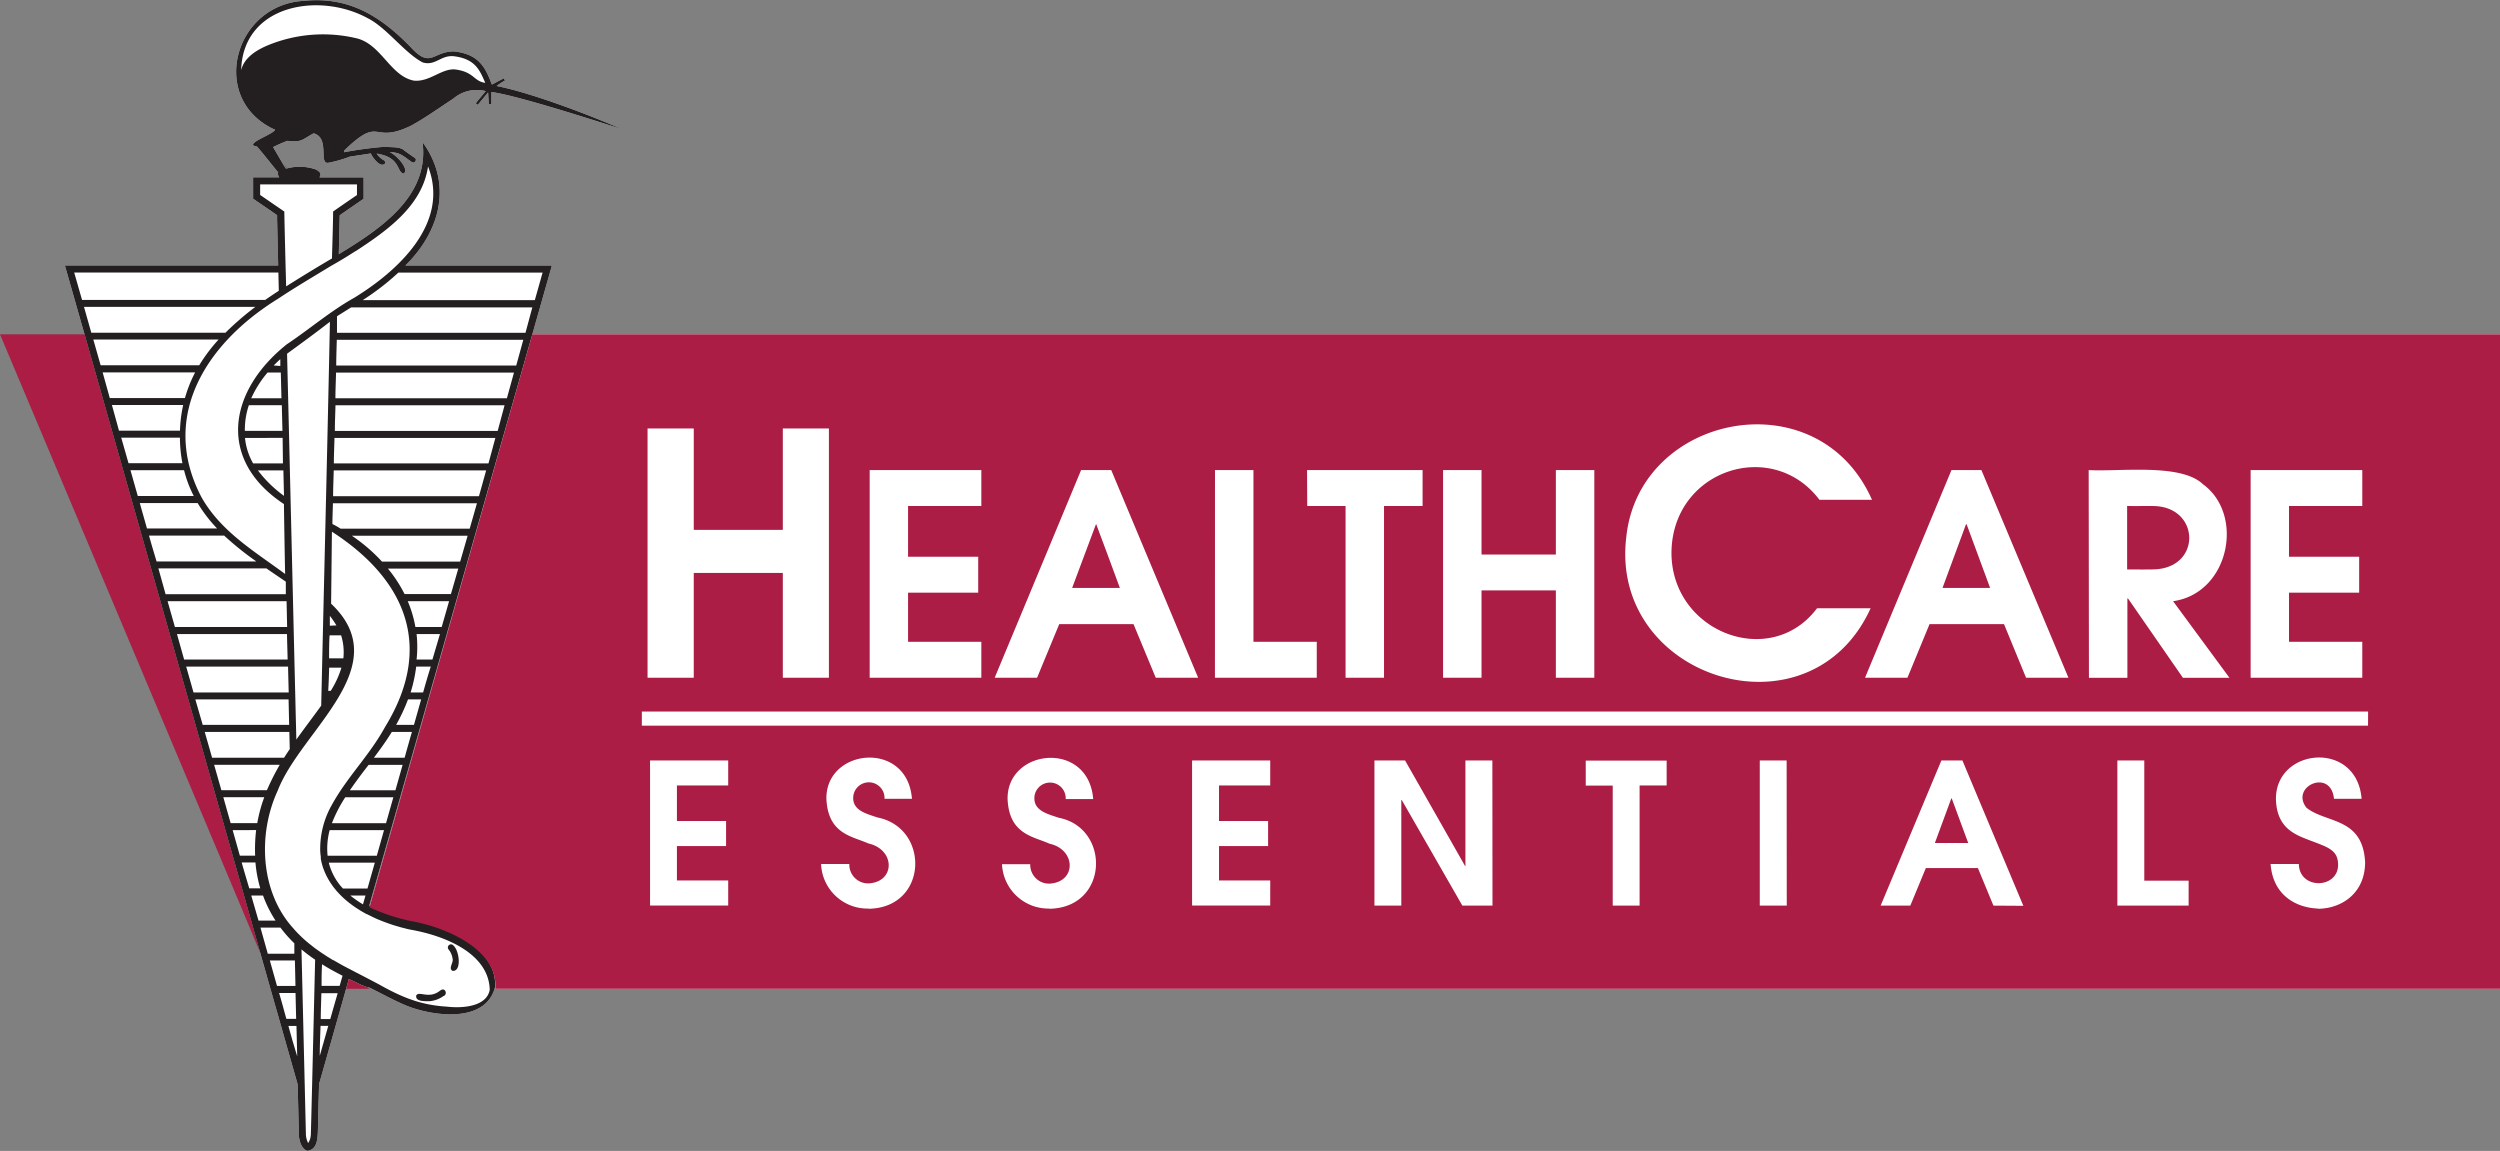 <svg xmlns="http://www.w3.org/2000/svg" viewBox="0 0 399.2 183.78"><rect x="0" y="0" width="399.2" height="183.78" fill="#808080" stroke="none"/><defs><style>.cls-1{fill:#fff;}.cls-2{fill:#a12b2f;}.cls-3{fill:#231f20;}.cls-4{fill:#ab1d44;}</style></defs><g id="Layer_2" data-name="Layer 2"><g id="Layer_1-2" data-name="Layer 1"><path class="cls-1" d="M67.47,22.69c1.15,8.68-6.78,13.89-13.37,17.9.08-3.33.12-5.51.15-6.22l3.81-2.63V28.33H51s0,0,0,0h0a0,0,0,0,0,0,0h0a1.2,1.2,0,0,0,.13-.25l0,0v0c.16-.51-.24-.74-.65-1a7.86,7.86,0,0,0-4.65-.19l-.1,0h0l-.12,0c-.57-.94-1.44-2.45-2-3.4a21.5,21.5,0,0,1,2.29-1c2.39.22,2.15-.1,4.18-1.2,2.67.73.71,5,2.38,4.7A20.29,20.29,0,0,0,55.9,25c.6-.08,2.7-.4,3.33-.5,0,.25,1.42,2.42,2.22,1.64a.4.4,0,0,0-.16-.55,3.2,3.2,0,0,1-1.14-1.06c3.92.59,3.13,3,4.32,3.19,1-.79-1.49-3.24-2.28-3.42,1.74,0,2.25.67,3.57,1.58.43.3.92-.39.47-.68s-1.32-.91-1.7-1.19c-.67-.64-2.16-.45-3-.58a61,61,0,0,0-6.59.88L55,24c5.94-5.72,4.23-.87,10.58-3.9,2.49-1.36,4.4-2.79,6.8-4.34a5.73,5.73,0,0,1,5.18-1.21c-.58.72-1,1.18-1.59,1.94l.32.26,1.65-2,.11,1.88.41,0,0-1.94c4.67.61,20.62,5.9,20.76,5.9h0c-4-1.77-13.91-5.67-19.92-6.86a9.71,9.71,0,0,1,1.34-.87l-.19-.36-1.9,1h0c-1-2.5-1.87-4.85-6.08-5.29-3.36,0-3.68,2.78-6.8-.59-4.83-5-9.9-8.2-17.09-7.49C37.28.73,33.29,15.94,43.92,20.72c-.3.77-5.22,2.34-2.88,2.68h0c1.08,1.24,2.33,2.86,3.38,4.13a.88.88,0,0,0,.18.79H40.42v3.41c1.14.79,2.69,1.83,3.83,2.63V35l.17,7.39H10.36l.21.72L13.5,53.39,41.57,152.2v0c.67,2.33,2,7.08,2.68,9.4,1,3.55,2.28,8,3.28,11.55,0,0,.21,8.21.2,8.22s.14,2,1.34,2.39c1.8-.23,1.65-2.3,1.72-4.37,0-1.43.09-3.57.16-6.3,1.16-4.07,3.16-11.11,4.32-15.22l.44-1.55.22.11.22.11.24.11.35.17.38.18.2.1.17.08.37.18.06,0,.21.1.09,0h0l.42.2.07,0,.08,0,.11,0c2.29,1.1,4.46,2.37,6.67,3.18,4.21,1.48,12,2.41,13.47-3.18.48-6.25-7.83-9.84-13.59-10.84a30.81,30.81,0,0,1-6.5-2.17L85,53.39l2.92-10.27.2-.72H64.73C70.1,37.12,72.46,29.56,67.47,22.69Z"/><path class="cls-1" d="M85,53.39,59,144.88a30.81,30.81,0,0,0,6.5,2.17c5.76,1,14.07,4.59,13.59,10.84H399.2V53.39Z"/><path class="cls-2" d="M50.8,27.07a.71.71,0,0,1,.24.2.62.62,0,0,0-.3-.25h0a.56.56,0,0,0-.17-.06Z"/><path class="cls-2" d="M41.08,23.46l.5.59s-.46-.57-.5-.59Z"/><path class="cls-2" d="M41.08,23.45h0l0,0h0Z"/><path class="cls-2" d="M51.21,28a.83.83,0,0,1-.16.31h0l.08-.1s0-.13.08-.19Z"/><path class="cls-2" d="M45.82,26.8h-.1c-.11-.15-.34-.5-.44-.66.13.17.4.49.53.65Z"/><path class="cls-3" d="M72.42,151a.5.5,0,0,0-.81.59,2.86,2.86,0,0,1,.66,1.51c.18.6-.73,1.55,0,1.93C73.74,155.15,73.37,151.84,72.42,151Z"/><path class="cls-3" d="M70.4,158.1l-.19.13h0c-1.74,1.36-3.35-.08-3.75.75-.14,1,1.44.88,2.16.89h0a4.49,4.49,0,0,0,2.15-.79h0C71.54,158.82,71.13,157.66,70.4,158.1Z"/><path class="cls-4" d="M344.75,90.86c6.54-.83,6.34-9.2,0-10-.78-.14-4.24,0-5.09-.07V90.93C340.52,90.91,344,91,344.75,90.86Z"/><path class="cls-4" d="M178.82,93.88s-3.73-10.12-3.77-10.16H175L171.2,93.88Z"/><polygon class="cls-4" points="311.65 127.48 311.59 127.48 308.96 134.61 314.04 134.61 314.29 134.61 314.04 133.95 311.65 127.48"/><path class="cls-4" d="M317.78,93.88c0-.06-3.75-10.11-3.75-10.16h-.1l-3.75,10.16Z"/><path class="cls-4" d="M41.57,152.2C41.11,150.91,9.85,76.82,0,53.39H13.5Z"/><path class="cls-2" d="M45.81,26.8h0Z"/><path class="cls-3" d="M67.47,22.69c1.15,8.68-6.78,13.89-13.37,17.9.08-3.33.12-5.51.15-6.22l3.81-2.63V28.33H51s0,0,0,0h0a0,0,0,0,0,0,0h0a1.2,1.2,0,0,0,.13-.25l0,0v0c.16-.51-.24-.74-.65-1a7.86,7.86,0,0,0-4.65-.19l-.1,0h0l-.12,0c-.57-.94-1.44-2.45-2-3.4a21.5,21.5,0,0,1,2.29-1c2.39.22,2.15-.1,4.18-1.2,2.67.73.71,5,2.38,4.7A20.29,20.29,0,0,0,55.9,25c.6-.08,2.7-.4,3.33-.5,0,.25,1.42,2.42,2.22,1.64a.4.4,0,0,0-.16-.55,3.2,3.2,0,0,1-1.14-1.06c3.92.59,3.13,3,4.32,3.19,1-.79-1.49-3.24-2.28-3.42,1.74,0,2.25.67,3.57,1.58.43.3.92-.39.47-.68s-1.32-.91-1.7-1.19c-.67-.64-2.16-.45-3-.58a61,61,0,0,0-6.59.88L55,24c5.94-5.72,4.23-.87,10.58-3.9,2.49-1.36,4.4-2.79,6.8-4.34a5.73,5.73,0,0,1,5.18-1.21c-.58.72-1,1.18-1.59,1.94l.32.26,1.65-2,.11,1.88.41,0,0-1.94c4.67.61,20.62,5.9,20.76,5.9h0c-4-1.77-13.91-5.67-19.92-6.86a9.71,9.71,0,0,1,1.34-.87l-.19-.36-1.9,1h0c-1-2.5-1.87-4.85-6.08-5.29-3.36,0-3.68,2.78-6.8-.59-4.83-5-9.9-8.2-17.09-7.49C37.28.73,33.29,15.94,43.92,20.72c-.3.77-5.22,2.34-2.88,2.68h0c1.08,1.24,2.33,2.86,3.38,4.13a.88.88,0,0,0,.18.79H40.42v3.41c1.14.79,2.69,1.83,3.83,2.63V35l.17,7.39H10.36l.21.72L13.5,53.39,41.57,152.2v0c.67,2.33,2,7.08,2.68,9.4,1,3.55,2.28,8,3.28,11.55,0,0,.21,8.21.2,8.22s.14,2,1.34,2.39c1.8-.23,1.65-2.3,1.72-4.37,0-1.43.09-3.57.16-6.3,1.16-4.07,3.16-11.11,4.32-15.22l.44-1.55.22.11.22.11.24.11.35.17.38.18.2.1.17.08.37.18.06,0,.21.1.09,0h0l.42.2.07,0,.08,0,.11,0c2.29,1.1,4.46,2.37,6.67,3.18,4.21,1.48,12,2.41,13.47-3.18.48-6.25-7.83-9.84-13.59-10.84a30.81,30.81,0,0,1-6.5-2.17L85,53.39l2.92-10.27.2-.72H64.73C70.1,37.12,72.46,29.56,67.47,22.69ZM43,7.14c-1.94.78-4,2-4.49,4.07C38.79.71,51-1.32,58.72,2.91v0c3,1.49,5.89,5.56,8.78,7.06,2,.59,2.87-1.16,4.9-1,3.53.42,4.2,2.25,5.09,4.26-1.87-.25-1.76-1.74-4.79-2.14-2.17-.21-4.11,2.05-6.63,1.78-3.8-.74-5.22-5.94-9.29-6.79A23.12,23.12,0,0,0,43,7.14Zm13.74,33c5.09-3.33,10.69-7.26,11.61-13.56,3.54,9.08-4.85,16.73-11.84,21v0c-3.74,2.09-7.11,5-10.69,7.38h0c-9.31,7.4-11.26,18.41-.48,25.53,0,.78.17,10.77.19,11.16-4.88-3.61-10.31-6.8-13.38-12.3-6.79-13,1-24.73,12.29-31.67h0c2.71-1.81,5.65-3.53,8.45-5.24v0C54.24,41.69,55.54,40.89,56.78,40.09Zm-4.22,66.47h2a15.06,15.06,0,0,1-1.71,3.71h-.4C52.49,109,52.53,107.79,52.56,106.56Zm-1.27,6.12c-1.29,1.79-2.63,3.54-3.93,5.36-.42-17.12-1.06-44.51-1.48-61.61,2.25-1.64,4.66-3.4,6.84-5.1C52.38,66.89,51.81,89.91,51.29,112.68Zm1.3-7.61c0-1.22,0-2.45.08-3.67h1.84a9.1,9.1,0,0,1,.36,3.67Zm.12-5.21c0-.26,0-1.3,0-1.57,0,0,0,0,0,0a13.85,13.85,0,0,1,1.05,1.53ZM44.84,59.49l.1,4.1H40.12a17.33,17.33,0,0,1,2.6-4.1ZM43.7,58.36s0,0,0,0c.36-.34.7-.71,1.06-1l0,1.08ZM45,64.7l.1,4.1h-6a12.22,12.22,0,0,1,.64-4.1Zm.13,5.22L45.18,74H40.42a10.25,10.25,0,0,1-1.3-4.07Zm.12,5.19.1,4.07a19.64,19.64,0,0,1-4.17-4.07ZM44.26,33l-2.72-1.87V29.44H57v1.71c-.24.15-3.62,2.48-3.81,2.63,0,1.81-.14,5.71-.18,7.49-2.42,1.41-5,3-7.32,4.46-.07-2.5-.25-9.36-.29-11.95ZM11.85,43.52h32.6l.07,2.91-.26.17h0v0c-.64.42-1.28.85-1.91,1.29H13.1ZM13.41,49H40.78A46.15,46.15,0,0,0,36,53.13H14.58Zm1.49,5.22h20a26.77,26.77,0,0,0-3.09,4.11H16.07Zm1.49,5.24H31.16a21.76,21.76,0,0,0-1.63,4.1h-12Zm1.48,5.21H29.25a21.48,21.48,0,0,0-.51,4.1H19Zm1.49,5.22h9.37a21.85,21.85,0,0,0,.4,4.07H20.52Zm1.47,5.19h8.56a19,19,0,0,0,1.55,4.12H22Zm1.49,5.25h9.24a22.88,22.88,0,0,0,3.11,4.06H23.47Zm1.92,6.77-.45-1.58h12a48.64,48.64,0,0,0,5.14,4.13H25Zm1.05,3.66H42.54c1,.71,2.1,1.43,3.1,2.12l0,2H26.44ZM26.76,96h19l.09,4.12H27.93Zm1.5,5.25H45.83c0,.64.09,3.49.1,4.06H29.4Zm2.08,7.34-.61-2.15H46c0,.34.09,3.69.1,4.13H30.9Zm1.85,6.54-1-3.45H46.08l.09,4.07H32.37Zm.5,1.74H46.2l.07,2.75c-.31.45-.62.91-.91,1.38H33.87Zm1.5,5.25H44.67a38.58,38.58,0,0,0-2.05,4.06H35.35Zm1.47,5.18H42.2a23.2,23.2,0,0,0-1.12,4.14H36.83Zm1.49,5.25H40.9a26.08,26.08,0,0,0-.16,4.08H38.3ZM39,139.15l-.41-1.43h2.2a20.73,20.73,0,0,0,.77,4.13H39.8ZM41.28,147,40.12,143H42A19.3,19.3,0,0,0,44,147Zm.31,1.12h3.19A20.91,20.91,0,0,0,47,150.63l0,1.66H42.76Zm2.64,9.31-1.14-4.06h4l.09,4.06Zm1.5,5.26c-.11-.35-1-3.68-1.17-4.13h2.63l.1,4.13Zm1,3.56-.66-2.35,0-.08h1.27l.12,4.87Zm2.89,15a2.32,2.32,0,0,1-.42,1.27,3.51,3.51,0,0,1-.35-1.25l-.71-29.67a23,23,0,0,0,2.18,1.64C49.93,169.67,49.65,181.07,49.63,181.29Zm1.5-12.86-.06.19c0-1.57.07-3.15.13-4.77h1.23Zm1.9-6.67-.28,1H51.22c0-1.32.06-2.7.1-4.13h2.6Zm1.21-4.3H51.35c0-1.11,0-2.27.08-3.45,1,.65,2.19,1.28,3.27,1.84ZM58.67,146a2.31,2.31,0,0,0,.35.18c.41.21.84.42,1.28.61l.35.14.42.17.86.32.44.15.28.1.29.09.37.11.41.12.42.12.52.13.46.12.48.1c5.32.93,12.46,3.73,12.6,9.59-.46,2.64-4.2,3-6.85,2.69-4.15-.24-7.2-1.5-10.83-3.55h0l-.89-.47h0l-.46-.24-1.92-1c-.29-.14-.57-.29-.85-.44l-.25-.13L55,154.31l-.44-.24-.9-.51-.41-.24-.05,0c-.15-.08-.29-.17-.43-.26l-.59-.36-.4-.27-.1-.06-.45-.3-.2-.14-.42-.29-.35-.26-.12-.09c-.12-.09-.24-.18-.35-.28l-.4-.31h0l-.4-.33-.39-.34,0,0-.35-.32-.38-.37-.33-.33,0,0-.36-.38-.35-.4c-5.29-5.81-5.69-15.07-2.48-22,3.71-9.62,19.12-19.81,8.52-29.83L53,84.9h0c11.48,7.42,16.52,18.07,8.5,31.16-2.51,4.58-6,7.92-8.5,12.44a14.26,14.26,0,0,0-1.87,7.12,1.48,1.48,0,0,0,0,.21,8.26,8.26,0,0,0,.1,1,1.57,1.57,0,0,0,0,.23s0,.07,0,.1.07.33.1.48.11.43.17.64.11.35.18.52v0l.09.24a10.88,10.88,0,0,0,1.12,2.1l.17.25.16.22.53.66.14.15a14.39,14.39,0,0,0,2.34,2.1l.19.14c.24.17.47.33.72.48s.25.17.38.25l.21.12c.27.16.55.32.84.47Zm-2.73-3h2.42l-.4,1.41A17.29,17.29,0,0,1,55.94,143Zm2.74-1.12H54.76a9.38,9.38,0,0,1-2.26-4.13h7.35Zm1.49-5.24H52.31a11.34,11.34,0,0,1,.33-4.08h8.68Zm1.47-5.19H53a22.43,22.43,0,0,1,2.13-4.14h7.68Zm1.5-5.26H55.87q1.44-2.09,3-4.06h5.42ZM64.61,121H59.7c1-1.33,2-2.71,2.87-4.13h3.21C65.68,117.19,64.73,120.54,64.61,121Zm1.49-5.25H63.25a29.25,29.25,0,0,0,1.9-4.07h2.1Zm1.47-5.18h-2a24,24,0,0,0,.89-4.13h2.33C68.5,107.29,67.82,109.64,67.57,110.55Zm1.48-5.26H66.52a18.94,18.94,0,0,0,0-4.06h3.73Zm1.48-5.19h-4.2A18.86,18.86,0,0,0,65.11,96h6.6ZM72,94.86H64.6a21.82,21.82,0,0,0-2.66-4.07H73.18C72.92,91.69,72.26,94,72,94.86Zm1.48-5.18H61a27,27,0,0,0-4.81-4.13H74.67ZM75,84.42H54.4a13.81,13.81,0,0,0-1.32-.74c0-1.12.06-2.23.08-3.32h23Zm1.48-5.19H53.19c0-1.39.07-2.76.1-4.12H77.63ZM78,74H53.31c0-1.37.07-2.74.1-4.07H79.1Zm1.47-5.19h-26c0-1.39.07-2.76.1-4.1h27Zm1.47-5.21H53.56c0-1.4.07-2.77.1-4.1H82.07Zm1.49-5.23H53.69c0-1.42.06-2.78.09-4.11H83.56Zm1.48-5.23H53.81c0-.91,0-1.77,0-2.63l.31-.21a.14.14,0,0,1,0,0c.65-.39,1.29-.81,1.94-1.21H85Zm2.73-9.61-1.24,4.4H57.91a40.12,40.12,0,0,0,5.7-4.4Z"/><path class="cls-4" d="M58.93,157.89H55.28l.44-1.55.22.11.22.11.24.11.35.17.38.18.2.1.17.08.37.18.06,0,.21.1.09,0h0l.42.2.07,0,.08,0Z"/><path class="cls-4" d="M85,53.39,59,144.88a30.81,30.81,0,0,0,6.5,2.17c5.76,1,14.07,4.59,13.59,10.84H399.2V53.39ZM359.38,75.06h17.83V80.8h-11.7v8.1h11.2v5.74h-11.2v7.84h11.7v5.74H359.38Zm-25.86,0c4.75.3,14.71-1.14,18.23,2.25C358.46,82.15,356,94.72,347,96l9,12.23h-7.43l-8.78-12.68h-.09v12.68h-6.14Zm-17.13,0,13.9,33.16h-6.77L320,99.66H308.11l-3.53,8.56h-6.77l.55-1.33,13.25-31.83ZM259.68,85.81c2-19.78,30.65-25.49,39.24-6h-8.39C283,69.83,267,75,266.9,88.26c0,12.71,15.84,18.74,23.24,8.87h8.56C289,118.44,257,108.42,259.68,85.81ZM230.43,75.06h6.14V88.55h11.87V75.06h6.14v33.16h-6.14V94.28H236.57v13.94h-6.14Zm-21.72,0h18.45V80.8H221v27.42h-6.14V80.8h-6.12Zm-14.7,0h6.14v27.42h10.11v5.74H194ZM167.5,87.4l5.13-12.34h4.81l13.88,33.16h-6.77L181,99.66H169.14l-3.54,8.56h-6.77ZM138.87,75.06H156.7V80.8H145v8.1h11.2v5.74H145v7.84H156.7v5.74H138.87ZM103.4,68.42h7.38V84.61H125V68.42h7.36v39.8H125V91.49H110.78v16.73H103.4Zm12.88,57h-8.19v5.68h7.85v4h-7.85v5.49h8.19v4H103.8V121.43h12.48Zm22.38,19.66a7.41,7.41,0,0,1-7.55-7.12h4.51a3,3,0,0,0,3.09,3.1c4.3-.25,4.25-5.43-.06-6.38-2.59-1.17-6.44-1.47-6.69-7.13-.12-8.07,12.93-9.44,13.66,0h-4.38a2.49,2.49,0,1,0-5-.25c-.09,2.13,2.09,2.62,3.85,3.23C148.54,132.17,148.23,145,138.66,145.11Zm28.86,0A7.42,7.42,0,0,1,160,138h4.51a3,3,0,0,0,3.07,3.1c4.33-.24,4.28-5.43,0-6.38-2.59-1.17-6.44-1.47-6.69-7.13-.12-8.07,12.93-9.44,13.67,0h-4.39a2.49,2.49,0,1,0-5-.25c-.09,2.13,2.09,2.62,3.85,3.23C177.39,132.17,177.08,145,167.52,145.11Zm35.31-19.66h-8.18v5.68h7.84v4h-7.84v5.49h8.18v4H190.35V121.43h12.48Zm35.49,19.19h-4.81l-9.68-16.87h-.07v16.87h-4.29V121.43h4.89c2.38,4.17,7.21,12.67,9.59,16.87H234V121.43h4.3Zm27.81-19.19h-4.32v19.19h-4.29V125.45h-4.31v-4h12.92Zm19.18,19.19H281V121.43h4.29Zm33,0-2.48-6h-8.31l-2.48,6H300.3L310,121.43h3.36l.73,1.75,9,21.46Zm31.17,0H338.1V121.43h4.3v19.19h7.08Zm20.65.47c-3.63-.15-7.21-2.23-7.56-7.12h4.51c.07,4.11,6.2,4,6.27.18,0-2.38-1.52-2.82-4.41-3.91-2.36-.92-5.42-1.9-5.52-6.68,0-8.18,12.93-9.38,13.68,0h-4.41c-.48-4.91-7.05-2-4.4,1.42,3.13,2.53,9,1.48,9.37,8.7C377.66,142.73,373.77,145.11,370.13,145.11Zm8-29.21H102.49v-2.25H378.14Z"/></g></g></svg>